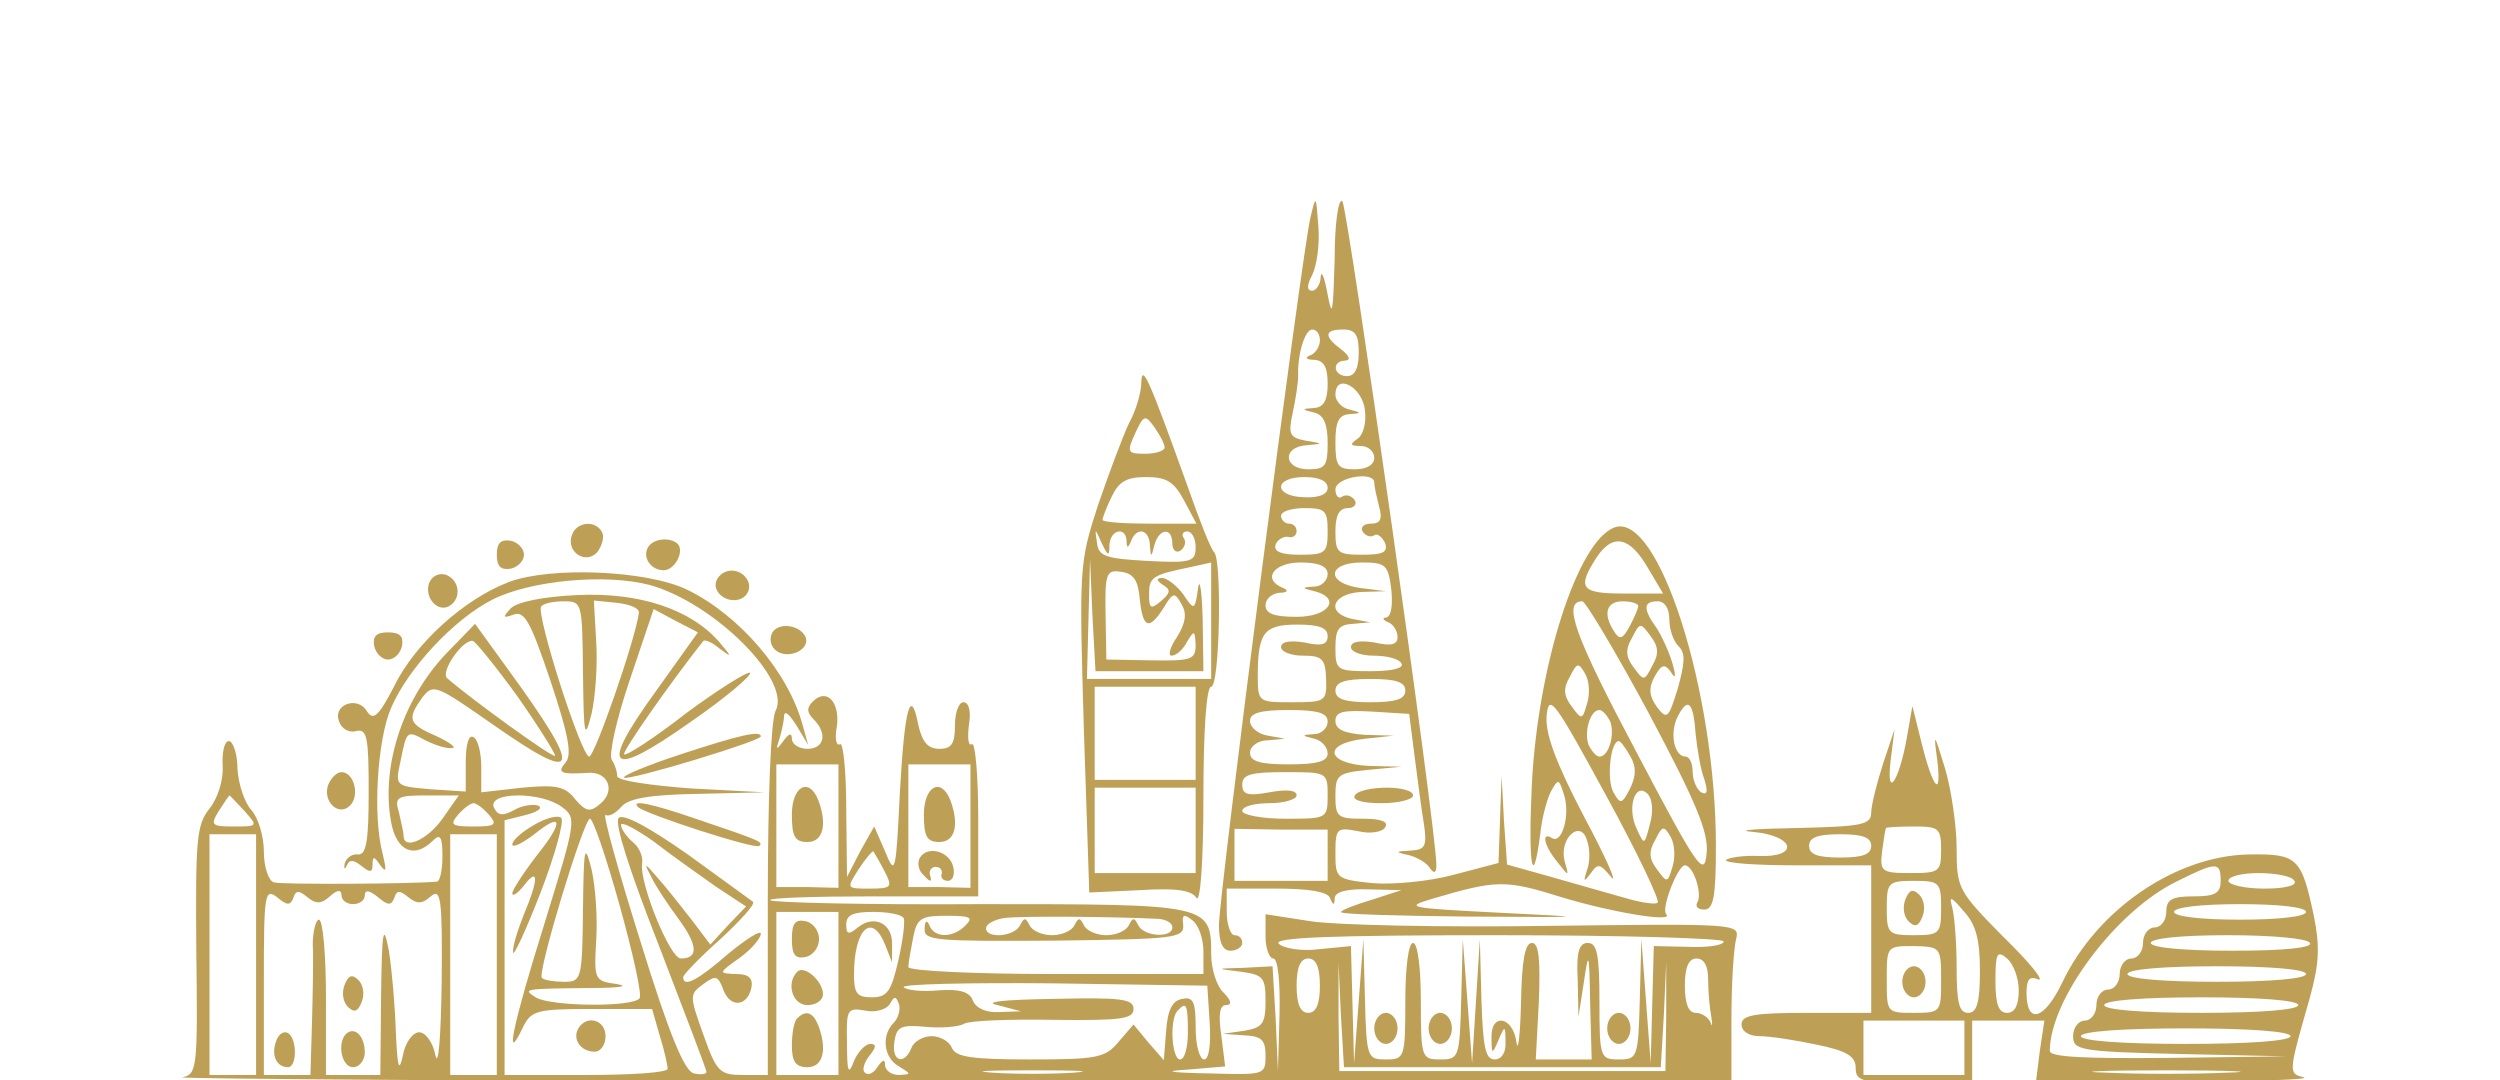 <svg width="398" height="172" viewBox="0 0 398 172" fill="none" xmlns="http://www.w3.org/2000/svg">
<g clip-path="url(#clip0_177_195)">
<path d="M208.644 34.536C207.284 39.975 194.057 142.456 194.057 147.277C194.057 150.12 194.675 151.356 195.911 151.356C196.9 151.356 197.765 150.738 197.765 150.12C197.765 149.379 197.271 148.884 196.529 148.884C195.911 148.884 195.293 147.153 195.293 145.175V141.467H203.205C208.397 141.467 211.363 141.961 211.734 142.95C212.229 144.186 212.476 144.186 212.476 142.95C212.6 141.961 214.454 141.467 217.915 141.59L223.107 141.714L218.533 143.198C216.061 143.939 213.712 144.805 213.465 145.175C213.094 145.546 222.118 145.794 233.368 145.917C253.518 146.041 253.641 146.041 238.56 145.299C224.096 144.557 223.478 144.434 228.052 143.074C238.189 140.107 239.549 139.983 248.573 142.827C256.732 145.299 266.621 146.906 265.262 145.546C264.396 144.681 267.116 137.758 268.228 137.758C269.588 137.758 271.072 142.332 270.206 143.692C269.836 144.31 270.33 144.805 271.319 144.805C272.802 144.805 273.173 142.703 273.173 134.668C273.173 110.067 264.025 81.264 256.979 83.984C251.169 86.209 244.864 105.741 243.875 124.778C243.257 137.635 243.999 142.209 245.235 132.566C245.482 130.094 246.348 127.003 246.966 125.891C248.078 123.913 248.202 124.036 248.944 126.385C250.056 129.599 248.697 134.421 247.09 133.432C245.359 132.319 245.73 134.544 247.955 137.264C249.809 139.613 249.809 139.613 249.067 137.017C248.202 133.432 251.663 130.341 252.652 133.802C253.147 135.162 253.147 137.264 252.652 138.5C252.034 140.478 252.158 140.478 253.271 138.994C254.383 137.387 254.754 137.511 256.485 139.613C257.597 140.972 255.743 136.646 252.158 129.97C247.584 121.193 245.977 116.743 246.224 113.9C246.595 110.315 247.46 111.551 255.619 126.509C260.564 135.533 264.273 143.321 263.902 143.692C263.655 144.063 261.182 143.692 258.71 142.95C256.114 142.209 250.798 140.725 246.966 139.613L239.92 137.635L239.425 130.588L239.054 123.542L238.807 130.465L238.56 137.387L231.513 139.242C227.434 140.354 221.747 140.849 218.533 140.602C212.723 139.983 212.6 139.86 212.6 135.78C212.6 131.825 212.847 131.701 216.185 132.319C218.162 132.813 220.14 132.443 220.511 131.701C221.129 130.836 219.893 130.341 217.05 130.341C212.97 130.341 212.6 130.094 212.6 126.756C212.6 123.295 212.97 123.048 217.915 122.553L223.107 122.059L217.915 121.935C210.993 121.564 210.498 118.35 217.297 117.608L221.871 117.114L217.297 116.99C213.959 116.743 212.6 116.125 212.6 114.765C212.6 113.282 213.836 113.034 218.41 113.282L224.343 113.652L225.209 120.452C225.703 124.16 226.321 129.105 226.692 131.206C227.187 134.668 226.939 135.286 224.591 135.409C222.118 135.533 221.995 135.657 224.343 136.151C225.703 136.522 227.187 137.387 227.681 138.253C228.299 139.118 228.67 138.994 228.67 137.758C228.794 132.937 214.578 33.176 213.712 32.063C213.094 31.445 212.476 35.401 212.476 41.335C212.229 49.741 212.105 50.854 211.363 46.898C210.869 44.178 210.374 42.942 210.251 44.054C210.251 45.291 209.509 46.28 208.891 46.28C208.026 46.28 208.026 45.414 208.891 43.807C209.633 42.324 210.127 38.862 209.88 36.019C209.509 31.074 209.509 30.951 208.644 34.536ZM210.127 54.191C210.127 55.18 209.385 56.293 208.644 56.54C207.655 56.911 207.902 57.282 209.262 57.282C210.745 57.405 211.363 58.394 211.363 61.114C211.363 63.71 210.745 64.823 209.262 64.946C207.16 65.07 207.16 65.194 209.262 65.688C210.745 66.059 211.363 67.542 211.363 70.509C211.363 74.218 210.993 74.712 208.273 74.712C204.317 74.712 204.07 71.127 208.026 70.88C210.745 70.633 210.745 70.633 207.778 70.138C205.306 69.644 205.059 69.149 205.801 65.688C206.295 63.463 206.666 60.867 206.666 59.878C206.542 56.293 207.778 52.461 208.891 52.461C209.633 52.461 210.127 53.202 210.127 54.191ZM216.308 56.169C216.308 58.642 215.69 59.878 214.454 59.878C212.229 59.878 211.982 57.405 214.207 57.405C215.072 57.282 214.825 56.664 213.589 55.675C210.745 53.573 210.745 52.461 213.836 52.461C215.814 52.461 216.308 53.326 216.308 56.169ZM217.297 65.317C217.544 67.295 217.05 69.273 216.061 69.891C214.825 70.756 214.948 71.004 216.679 71.004C217.792 71.004 218.781 71.869 218.781 72.858C218.781 73.971 217.668 74.712 215.69 74.712C212.97 74.712 212.6 74.218 212.6 70.385C212.6 67.171 213.094 66.059 214.825 65.935C216.803 65.812 216.803 65.688 214.825 65.194C213.589 64.946 212.6 63.834 212.6 62.845C212.6 59.26 216.926 61.608 217.297 65.317ZM211.363 77.679C211.363 78.668 210.004 79.286 207.655 79.162C202.71 79.039 202.71 75.948 207.655 75.948C210.004 75.948 211.363 76.567 211.363 77.679ZM218.781 76.814C218.781 77.432 219.151 79.039 219.522 80.522C220.14 82.624 219.77 83.366 218.286 83.366C217.05 83.366 216.555 83.984 216.926 84.602C217.421 85.344 218.162 85.591 218.781 85.22C219.275 84.849 220.017 85.467 220.511 86.456C221.006 87.939 220.14 88.31 216.926 88.31C212.97 88.31 212.6 88.063 212.6 84.602C212.6 82.006 213.218 80.893 214.578 80.893C215.566 80.893 216.061 80.275 215.69 79.657C215.196 78.915 214.33 78.668 213.712 79.039C213.094 79.533 212.6 78.915 212.6 77.926C212.6 75.948 218.781 74.959 218.781 76.814ZM211.363 84.602C211.363 88.063 210.993 88.31 206.913 88.31C203.946 88.31 202.71 87.816 203.081 86.703C203.328 85.962 204.317 85.344 205.059 85.467C205.801 85.714 206.419 85.22 206.419 84.602C206.419 83.86 205.924 83.366 205.182 83.366C204.564 83.366 203.946 82.748 203.946 82.129C203.946 81.388 205.677 80.893 207.655 80.893C210.993 80.893 211.363 81.264 211.363 84.602ZM262.418 90.535L264.767 94.491H258.463C251.663 94.491 251.045 93.626 254.136 88.805C256.732 84.849 259.451 85.344 262.418 90.535ZM211.363 91.401C211.363 92.39 210.374 93.379 209.262 93.379C207.16 93.502 207.16 93.626 209.262 94.121C213.589 95.233 211.611 98.2 206.419 98.2C202.834 98.2 201.474 97.706 201.474 96.346C201.474 95.357 202.463 94.491 203.699 94.368C204.935 94.368 205.182 93.997 204.317 93.626C200.856 92.266 202.71 89.547 207.037 89.547C210.004 89.547 211.363 90.165 211.363 91.401ZM221.5 93.873C221.747 96.346 221.5 98.2 220.635 98.324C220.017 98.324 220.14 98.694 221.006 99.065C221.747 99.312 222.489 100.425 222.489 101.414C222.489 102.65 221.5 102.898 218.781 102.279C216.432 101.909 215.072 102.156 215.072 103.021C215.072 103.763 216.679 104.381 218.657 104.381C220.759 104.381 222.736 104.875 223.107 105.617C223.602 106.359 221.624 106.853 218.286 106.853C212.847 106.853 212.6 106.73 212.6 103.145C212.6 100.178 213.094 99.436 215.443 99.312L218.162 99.065L215.443 98.571C210.993 97.706 211.982 94.491 216.679 94.244L220.635 94.121L216.679 93.626C210.993 92.884 211.24 89.547 216.803 89.547C220.635 89.547 221.006 89.917 221.5 93.873ZM262.542 113.652C270.083 127.869 272.061 132.566 271.69 135.904C271.319 139.736 270.33 138.376 260.44 119.586C250.674 101.167 248.697 95.728 251.911 95.728C252.405 95.728 257.226 103.763 262.542 113.652ZM260.811 96.469C260.811 96.84 260.193 98.324 259.451 99.683C258.339 101.785 257.844 101.909 256.979 100.549C255.125 97.706 255.743 95.728 258.339 95.728C259.699 95.728 260.811 96.098 260.811 96.469ZM265.756 98.571C265.756 100.178 266.374 102.032 267.24 102.898C268.352 104.01 268.228 105.494 267.116 109.573C265.632 114.394 265.385 114.641 263.778 112.54C262.542 110.809 262.418 109.573 263.407 107.719C264.52 105.741 265.014 105.617 266.003 106.977C266.745 108.213 266.869 107.719 266.251 105.617C265.756 103.886 264.644 101.414 263.778 100.054C261.553 96.964 261.553 95.728 263.902 95.728C265.014 95.728 265.756 96.84 265.756 98.571ZM211.363 101.29C211.363 102.65 210.374 102.898 207.655 102.279C205.306 101.909 203.946 102.156 203.946 103.021C203.946 103.763 205.553 104.381 207.408 104.381C210.498 104.381 210.993 104.875 211.116 108.09C211.24 111.675 210.993 111.798 205.677 111.798C200.361 111.798 200.238 111.798 200.238 107.595C200.238 100.672 201.227 99.436 206.542 99.436C210.004 99.436 211.363 99.931 211.363 101.29ZM263.036 105.988C261.8 108.46 261.677 108.46 260.07 106.235C258.833 104.628 258.71 103.392 259.822 101.538C261.059 99.065 261.182 99.065 262.789 101.29C264.025 102.898 264.149 104.134 263.036 105.988ZM252.652 112.045C251.911 114.641 251.787 114.641 250.18 112.416C248.944 110.809 248.82 109.573 249.933 107.719C251.045 105.494 251.293 105.37 252.405 107.348C253.023 108.46 253.147 110.562 252.652 112.045ZM223.725 109.944C223.725 111.304 222.242 111.798 218.162 111.798C214.083 111.798 212.6 111.304 212.6 109.944C212.6 108.584 214.083 108.09 218.162 108.09C222.242 108.09 223.725 108.584 223.725 109.944ZM269.959 116.99C270.206 119.215 270.701 122.429 271.319 124.036C271.937 126.014 271.813 126.632 270.825 126.138C270.083 125.644 269.465 124.16 269.465 122.8C269.465 121.564 268.97 120.452 268.352 120.452C266.498 120.452 265.756 116.619 267.116 114.023C268.723 110.933 269.588 111.675 269.959 116.99ZM211.363 114.889C211.363 115.878 210.374 116.867 209.262 116.867C207.16 116.99 207.16 117.114 209.262 117.608C210.374 117.855 211.363 118.968 211.363 119.957C211.363 121.193 209.756 121.688 205.182 121.688C200.485 121.688 199.001 121.193 199.001 119.833C199.001 118.844 200.238 117.855 201.845 117.855L204.564 117.608L201.845 117.114C200.238 116.867 199.001 115.754 199.001 114.765C199.001 113.529 200.608 113.034 205.182 113.034C209.88 113.034 211.363 113.529 211.363 114.889ZM256.361 114.889C257.103 116.99 256.114 120.452 254.63 120.452C254.136 120.452 253.394 119.586 252.9 118.597C252.158 116.496 253.147 113.034 254.63 113.034C255.125 113.034 255.867 113.9 256.361 114.889ZM259.575 120.452C260.564 122.182 260.44 123.666 259.451 125.644C258.215 127.992 257.968 128.116 256.855 126.138C255.743 124.16 256.361 117.979 257.721 117.979C257.968 117.979 258.833 119.092 259.575 120.452ZM211.363 126.632C211.363 130.341 211.24 130.341 204.564 130.341C200.856 130.341 197.765 129.723 197.765 129.105C197.765 128.363 199.743 127.869 202.092 127.869C204.441 127.869 206.419 127.251 206.419 126.632C206.419 125.767 204.812 125.644 202.092 126.138C198.631 126.756 197.765 126.509 197.765 124.902C197.765 123.295 199.125 122.924 204.564 122.924C211.24 122.924 211.363 122.924 211.363 126.632ZM262.666 131.206C261.8 134.544 261.8 134.668 260.564 131.948C258.957 128.61 260.317 124.407 262.295 126.385C263.036 127.127 263.284 129.105 262.666 131.206ZM211.363 136.151V140.231H203.946H196.529V136.151V131.948L203.946 132.072H211.363V136.151ZM266.251 138.006C265.509 140.602 265.385 140.602 263.778 138.376C262.542 136.769 262.418 135.533 263.531 133.679C264.644 131.454 264.891 131.33 266.003 133.308C266.621 134.421 266.745 136.522 266.251 138.006Z" fill="#BE9F56"/>
<path d="M181.695 60.867C181.695 62.474 180.829 65.441 179.717 67.419C178.728 69.52 176.503 75.454 174.772 80.522C171.805 89.67 171.805 90.412 172.547 116.001L173.412 142.085L181.447 141.714C187.134 141.343 189.73 141.714 190.472 142.95C191.09 143.816 191.584 137.14 191.584 126.88C191.584 116.001 192.079 109.326 192.82 109.326C194.18 109.326 194.551 89.299 193.315 87.94C192.82 87.569 190.966 82.871 189.112 77.556C182.931 60.372 181.818 57.776 181.695 60.867ZM185.403 71.251C185.403 71.745 184.043 72.24 182.313 72.24C179.47 72.24 179.346 71.993 180.706 69.026C182.066 66.059 182.313 65.935 183.796 68.037C184.662 69.273 185.403 70.633 185.403 71.251ZM188.494 79.657L190.472 83.366H182.931C178.851 83.366 175.514 83.118 175.514 82.748C175.514 82.5 176.132 80.77 176.997 79.039C178.11 76.69 179.346 75.948 182.436 75.948C185.774 75.948 186.887 76.69 188.494 79.657ZM176.626 86.703C176.75 84.355 179.222 83.737 179.346 86.085C179.346 87.322 179.593 87.322 180.088 86.085C180.953 83.86 182.931 84.231 183.055 86.703C183.178 88.805 183.302 88.805 183.796 86.703C184.538 84.107 186.639 83.86 186.639 86.58C186.639 87.569 187.258 88.063 187.876 87.692C188.617 87.198 188.865 86.333 188.494 85.715C187.999 85.096 188.37 84.602 188.988 84.602C189.73 84.602 190.348 85.715 190.348 87.074C190.348 89.423 189.73 89.67 182.684 89.299C176.008 88.929 174.896 88.558 174.648 86.456C174.278 83.984 174.278 83.984 175.39 86.456C176.379 88.558 176.626 88.681 176.626 86.703ZM182.931 106.853H191.584L191.461 98.447C191.337 93.873 190.966 91.772 190.719 93.75C190.224 97.211 190.101 97.211 188.37 94.615C187.381 93.255 185.774 92.019 185.032 92.019C184.043 92.019 184.043 92.39 185.156 93.132C186.392 93.873 186.392 94.368 184.785 95.728C183.178 97.088 182.931 96.84 182.931 94.615C182.931 91.895 183.425 91.525 189.483 90.288L192.82 89.547V98.818V108.09H182.931H173.041L173.289 98.447L173.536 88.929L173.907 97.829L174.401 106.853H182.931ZM181.447 95.357C181.942 100.054 182.931 100.425 185.28 96.717C186.763 94.244 187.01 94.244 188.123 96.222C188.988 97.706 188.741 99.189 187.381 101.414C186.269 103.021 185.898 104.381 186.516 104.381C187.258 104.381 188.37 103.392 188.988 102.156C190.101 100.302 190.224 100.302 190.348 102.65C190.348 104.999 189.73 105.246 183.178 105.123L176.132 104.999L176.008 97.829C175.885 91.277 176.132 90.659 178.481 91.03C180.458 91.277 181.2 92.39 181.447 95.357ZM190.348 116.743V124.16H182.313H174.278V116.743V109.326H182.313H190.348V116.743ZM190.348 132.195V138.995H182.313H174.278V132.195V125.396H182.313H190.348V132.195Z" fill="#BE9F56"/>
<path d="M91.082 85.096C89.97 87.816 93.308 90.041 95.162 87.816C95.903 86.703 96.274 85.344 95.78 84.602C94.667 82.748 91.824 83.118 91.082 85.096Z" fill="#BE9F56"/>
<path d="M79.091 88.31C79.091 90.165 79.709 90.783 81.317 90.535C82.429 90.288 83.418 89.299 83.418 88.31C83.418 87.321 82.429 86.332 81.317 86.084C79.709 85.837 79.091 86.455 79.091 88.31Z" fill="#BE9F56"/>
<path d="M103.196 87.074C102.207 88.681 103.567 90.783 105.669 90.783C107.399 90.783 109.007 87.816 107.894 86.58C106.658 85.467 104.062 85.714 103.196 87.074Z" fill="#BE9F56"/>
<path d="M68.335 92.761C67.47 95.109 69.695 97.582 71.549 96.469C73.527 95.233 73.156 92.39 71.055 91.525C69.942 91.154 68.83 91.648 68.335 92.761Z" fill="#BE9F56"/>
<path d="M81.069 92.637C73.899 95.357 66.111 102.403 62.773 109.202C60.3 114.023 59.435 114.765 58.446 113.282C56.963 110.686 52.883 112.169 53.996 114.889C54.367 116.001 55.603 116.743 56.716 116.372C58.446 116.001 58.694 117.361 58.694 126.014C58.694 133.926 58.323 136.151 56.963 136.028C55.974 135.904 55.108 136.646 54.861 137.511C54.738 138.376 54.861 138.5 55.232 137.758C55.603 136.769 56.345 136.893 57.581 137.882C58.941 138.994 59.312 138.871 59.312 137.635C59.312 136.275 59.559 136.275 60.548 137.758C61.537 139.118 61.537 138.5 60.919 135.904C59.312 129.97 60.053 117.732 62.278 112.663C64.998 106.359 72.292 98.571 78.349 95.48C84.406 92.39 96.397 91.277 103.444 93.132C113.704 95.975 126.066 108.337 123.47 113.158C122.729 114.641 122.234 126.88 122.234 143.321V171.136H118.278C114.57 171.136 114.075 170.641 111.974 164.707C109.748 158.526 109.748 158.279 111.974 156.672C113.952 155.189 114.322 155.312 115.188 157.661C116.3 160.504 119.02 160.257 119.638 157.167C119.885 155.683 119.144 155.065 117.166 155.065C114.322 154.941 114.322 154.941 117.784 152.469C119.638 151.109 121.121 149.379 121.121 148.637C121.121 148.019 118.773 149.502 115.929 151.851C111.108 156.054 108.759 157.29 108.759 155.56C108.759 155.189 111.355 152.469 114.693 149.502C117.907 146.535 120.256 143.939 119.885 143.568C119.514 143.321 114.817 139.86 109.501 136.028C103.32 131.701 99.241 129.476 98.499 130.217C97.757 130.959 100.23 138.624 104.927 150.615C109.007 161.246 112.468 170.27 112.468 170.641C112.468 171.012 111.603 171.136 110.49 170.888C109.007 170.641 106.534 164.707 101.96 149.873C98.375 138.5 95.903 129.476 96.397 129.723C96.892 130.094 98.005 129.476 98.87 128.487C99.983 127.127 103.32 126.509 111.108 126.385L121.74 126.138L109.996 125.52C103.444 125.025 98.252 124.284 98.252 123.542C98.252 122.8 97.881 121.688 97.386 120.946C96.892 120.204 98.128 114.518 100.23 108.337L104.062 96.964L107.523 98.818L111.108 100.672L104.309 110.191C95.285 122.677 96.892 124.16 109.996 114.889C115.559 111.056 119.762 107.471 119.391 107.101C119.02 106.853 114.446 109.697 109.254 113.529C104.186 117.485 99.612 120.452 99.364 120.081C98.993 119.71 106.782 108.584 111.974 102.032C112.221 101.785 113.457 102.279 114.57 103.268C116.548 104.752 116.548 104.628 114.57 102.279C109.996 96.964 101.713 94.244 91.824 94.739C86.384 94.986 82.305 95.851 81.316 96.84C79.956 98.324 80.08 98.447 81.81 97.829C83.541 97.211 84.53 99.189 87.621 108.337C90.464 116.867 91.082 120.081 90.093 121.317C88.609 123.048 89.228 123.295 93.431 123.048C96.768 122.677 98.128 125.891 95.532 127.992C93.925 129.352 93.307 129.229 91.576 127.251C89.969 125.149 88.486 124.902 83.17 125.396L76.618 126.138V122.059C76.618 119.957 76.124 117.732 75.382 117.361C74.64 116.867 74.146 118.474 74.146 121.317V126.014L68.459 125.644C62.897 125.149 62.897 125.149 63.762 121.193C64.751 116.248 64.751 116.248 67.718 117.856C69.201 118.597 71.055 119.215 71.921 119.092C72.786 119.092 71.674 118.226 69.572 117.237C64.998 115.26 64.751 114.518 67.223 111.056C68.954 108.831 69.325 108.955 78.349 115.26C92.442 125.149 93.06 123.295 80.821 106.483L75.629 99.313L71.797 103.268C64.38 110.562 60.548 121.688 62.278 130.959C63.144 135.533 65.987 136.769 68.954 133.802C70.067 132.69 70.437 133.184 70.437 136.275C70.437 138.5 70.067 140.231 69.572 140.354C65.863 140.725 44.848 140.849 43.612 140.478C42.746 140.231 42.005 138.006 42.005 135.533C42.005 133.184 41.139 130.217 40.027 128.981C38.914 127.745 37.925 124.778 37.802 122.306C37.802 119.957 37.06 117.979 36.442 117.979C35.7 117.979 35.329 119.833 35.453 121.935C35.577 124.16 34.711 127.003 33.351 128.734C31.25 131.33 31.126 133.802 31.25 151.356C31.497 170.147 31.373 171.012 29.025 171.506C27.665 171.754 82.552 172.125 151.161 172.248L275.646 172.372V162.111C275.646 156.549 276.017 150.862 276.388 149.502C277.006 147.03 276.511 147.03 246.348 147.401C229.536 147.648 212.476 147.277 208.644 146.659L201.474 145.546V149.131C201.474 150.986 202.092 152.593 202.71 152.593C203.452 152.593 203.823 156.301 203.699 161.493L203.452 170.518L203.081 162.111L202.587 153.829L198.013 154.076C193.439 154.2 193.439 154.2 197.518 154.694C201.103 155.189 201.474 155.56 201.474 159.392C201.474 162.977 200.98 163.595 198.137 164.089L194.675 164.584L198.137 164.831C200.856 164.955 201.474 165.573 201.474 168.045C201.474 171.136 201.351 171.136 192.574 170.888C185.898 170.765 185.033 170.518 189.236 170.27L195.046 169.776L194.428 164.831C193.933 161.493 194.181 160.01 195.17 160.01C196.159 160.01 196.035 159.268 194.799 158.032C193.686 157.043 192.821 154.2 192.821 151.975C192.821 143.939 192.574 143.939 156.106 143.939C138.057 144.063 122.976 143.692 122.605 143.321C122.234 142.95 129.528 142.703 138.799 142.703H155.735V130.217C155.735 123.418 155.24 118.103 154.746 118.474C154.128 118.844 154.004 117.485 154.252 115.383C154.622 113.282 154.252 111.798 153.386 111.798C152.644 111.798 152.026 113.405 152.026 115.507C152.026 118.35 151.532 119.215 149.554 119.215C147.7 119.215 146.834 118.103 146.216 115.507C144.98 109.079 143.991 112.663 143.249 126.385C142.631 139.118 142.508 139.489 140.901 135.533L139.17 131.577L136.945 135.533L134.843 139.613L134.72 128.734C134.72 122.677 134.225 118.103 133.731 118.474C133.113 118.844 132.865 117.485 133.236 115.63C133.731 111.798 131.629 109.449 129.404 111.675C128.415 112.663 128.415 113.405 129.528 114.518C131.753 116.743 131.258 119.215 128.539 119.215C127.179 119.215 126.066 118.474 126.066 117.608C126.066 116.619 125.572 116.743 124.706 117.979C123.594 119.463 123.47 119.463 124.088 117.608C124.459 116.372 124.83 114.641 124.83 113.9C124.954 113.034 125.695 113.776 126.808 115.507L128.662 118.597L127.797 115.507C125.572 107.101 117.784 97.953 109.378 93.873C102.949 90.783 87.744 90.165 81.069 92.637ZM92.812 107.101C92.936 117.237 93.06 117.979 94.172 113.652C94.79 110.933 95.161 105.741 94.914 102.156L94.543 95.604L98.252 95.975C100.353 96.222 101.837 96.84 101.713 97.582C101.095 102.032 94.667 120.452 93.802 120.452C92.565 120.452 85.395 98.076 86.137 96.593C86.384 96.098 87.991 95.728 89.722 95.728C92.689 95.728 92.689 95.851 92.812 107.101ZM82.428 110.933C85.89 115.878 88.486 120.081 88.362 120.328C87.991 120.699 75.011 111.304 71.179 107.966C70.067 106.977 73.651 101.785 75.258 102.032C75.629 102.032 78.844 105.988 82.428 110.933ZM133.483 131.454V141.343L128.539 141.22H123.594V131.454V121.688H128.539H133.483V131.454ZM154.499 131.454V141.343L149.554 141.22H144.609V131.454V121.688H149.554H154.499V131.454ZM38.914 129.105C41.139 131.577 41.016 131.577 37.184 131.577C33.599 131.577 33.475 131.33 34.835 129.105C35.7 127.745 36.442 126.633 36.566 126.633C36.566 126.633 37.678 127.745 38.914 129.105ZM70.437 130.341C68.089 133.679 64.256 135.41 64.256 133.061C64.256 132.566 63.886 130.959 63.515 129.352C62.773 126.88 63.144 126.633 67.965 126.633H73.033L70.437 130.341ZM89.475 128.487C91.824 130.217 91.7 130.712 86.755 146.783C81.687 162.977 80.203 169.899 83.17 163.718C84.53 160.875 85.272 160.628 94.296 160.628H103.815L105.051 164.955C105.793 167.303 106.287 169.652 106.287 170.147C106.287 170.765 100.477 171.136 93.307 171.136H80.327V150.862V130.588L83.788 129.723C85.643 129.229 86.508 128.61 85.643 128.24C84.777 127.992 83.047 128.24 81.81 128.981C79.956 129.97 79.214 129.847 78.596 128.487C77.731 126.014 86.261 126.014 89.475 128.487ZM77.855 129.723C79.214 131.33 78.844 131.577 75.382 131.577C71.921 131.577 71.55 131.33 72.91 129.723C73.775 128.734 74.888 127.869 75.382 127.869C75.877 127.869 76.989 128.734 77.855 129.723ZM98.623 144.063C100.724 151.604 102.208 158.279 101.837 158.897C100.971 160.381 87.621 160.257 85.272 158.774C83.17 157.414 83.294 157.414 93.925 157.29C98.375 157.29 100.353 157.043 98.252 156.672C94.667 156.178 94.543 156.054 94.914 149.749C95.161 146.164 94.79 141.096 94.172 138.376C93.06 134.05 92.936 134.791 92.812 144.805C92.689 155.93 92.565 156.301 89.846 156.301C88.239 156.301 86.632 156.054 86.261 155.683C85.519 154.818 92.936 130.341 93.925 130.341C94.42 130.341 96.521 136.522 98.623 144.063ZM114.075 141.22L118.773 144.31L115.929 147.277L113.086 150.368L109.996 146.288C108.265 144.063 105.916 141.096 104.68 139.736C102.578 137.264 102.455 137.264 103.691 139.613C104.309 140.972 106.287 143.939 108.018 146.288C111.108 150.491 111.232 152.593 108.389 152.593C106.658 152.593 101.837 140.725 102.208 137.511C102.455 136.398 101.713 134.791 100.724 134.05C99.735 133.184 98.87 131.948 98.87 131.33C98.87 130.712 101.219 131.948 104.186 134.05C107.029 136.275 111.479 139.365 114.075 141.22ZM40.769 151.975V171.136H37.06H33.351V151.975V132.814H37.06H40.769V151.975ZM79.091 151.975V171.136H75.382H71.674V151.975V132.814H75.382H79.091V151.975ZM140.777 138.624C142.137 141.22 142.013 141.467 138.428 141.467C134.72 141.467 134.72 141.467 136.698 138.376C137.81 136.646 138.923 135.41 139.046 135.533C139.17 135.78 140.035 137.14 140.777 138.624ZM46.702 142.95C47.073 141.714 47.568 141.714 48.928 142.827C50.287 143.939 51.153 143.939 52.513 142.703C53.749 141.591 54.367 141.591 54.367 142.579C54.367 143.321 55.232 143.939 56.221 143.939C57.21 143.939 58.075 143.321 58.075 142.579C58.075 141.591 58.817 141.714 60.177 142.827C61.784 144.187 62.278 144.187 62.773 142.95C63.144 141.714 63.638 141.714 64.998 142.827C66.358 143.939 67.223 143.939 68.583 142.703C70.19 141.343 70.437 142.95 70.314 156.425C70.19 164.831 69.819 170.023 69.325 168.045C68.954 165.944 67.718 164.337 66.729 164.337C65.74 164.337 64.504 165.944 64.133 168.045C63.515 170.888 63.267 169.899 63.02 164.337C62.897 160.257 62.402 154.447 61.908 151.356C61.042 146.783 60.795 148.019 60.671 158.403L60.548 171.136H56.221H51.894V158.774C51.894 151.975 51.4 146.412 50.782 146.412C50.287 146.412 49.793 148.266 49.793 150.368C49.916 152.593 49.793 158.156 49.669 162.729L49.422 171.136H45.713H42.005V156.178C42.005 142.332 42.128 141.343 44.106 142.827C45.713 144.187 46.208 144.187 46.702 142.95ZM133.483 158.156V171.136H128.539H123.594V158.156V145.175H128.539H133.483V158.156ZM143.867 146.164C144.115 146.659 143.744 149.749 143.002 152.964C141.89 157.785 141.271 158.774 138.799 158.774C136.45 158.774 135.956 158.156 135.956 155.189C135.956 147.895 138.799 145.175 140.901 150.368L142.013 153.211V150.368C142.137 147.03 139.17 145.546 136.574 147.648C135.09 148.884 134.72 148.76 134.72 147.153C134.72 145.67 135.832 145.175 138.923 145.175C141.271 145.175 143.497 145.546 143.867 146.164ZM153.757 147.277C151.779 149.379 148.689 149.379 147.947 147.277C147.576 146.412 147.205 146.535 147.205 147.895C147.082 149.749 149.06 149.873 167.85 149.749C186.887 149.502 188.494 149.379 188.371 147.277C188.123 145.546 188.494 145.423 189.854 146.535C190.843 147.277 191.585 149.502 191.585 151.48V155.065H168.097C155.24 155.065 144.609 154.571 144.609 153.952C144.609 153.334 144.98 151.233 145.351 149.379C145.969 146.164 146.587 145.794 150.667 145.794C154.499 145.794 154.993 146.041 153.757 147.277ZM184.538 146.288C185.651 146.412 186.64 146.906 186.64 147.648C186.64 149.379 182.066 149.131 181.201 147.277C180.583 146.041 180.335 146.041 179.717 147.277C179.346 148.142 177.739 148.884 176.132 148.884C174.525 148.884 172.918 148.142 172.547 147.277C171.929 146.041 171.682 146.041 171.064 147.277C170.693 148.142 169.086 148.884 167.479 148.884C165.872 148.884 164.265 148.142 163.894 147.277C163.276 146.041 163.029 146.041 162.41 147.277C161.545 149.131 156.971 149.502 156.971 147.771C156.971 147.153 158.207 146.412 159.814 146.164C162.04 145.794 177.121 145.917 184.538 146.288ZM274.41 149.873C274.41 150.491 271.938 150.862 268.847 150.738L263.284 150.615L263.037 159.886L262.79 169.281L262.048 159.392L261.306 149.502L261.059 159.021C260.812 168.416 260.688 168.663 257.721 168.663C254.754 168.663 254.631 168.416 254.631 159.392C254.631 151.975 254.26 150.12 252.776 150.12C251.417 150.12 250.922 151.48 251.169 155.93L251.293 161.864L252.158 156.301C252.9 151.233 253.024 151.48 253.147 159.639L253.395 168.663H248.944H244.494L244.988 159.392C245.236 152.593 244.988 150.12 243.876 150.12C242.763 150.12 242.269 152.964 242.145 159.639C242.022 164.955 241.651 167.798 241.403 165.82C240.785 161.741 237.324 161.246 237.448 165.202C237.448 167.922 237.571 167.922 238.56 165.573C239.549 163.224 239.673 163.224 239.673 165.82C239.796 167.551 239.055 168.663 237.942 168.663C236.459 168.663 236.088 166.685 235.841 159.021L235.593 149.502L234.975 159.392L234.357 169.281L233.615 159.392L232.874 149.502L232.626 159.021C232.379 168.416 232.256 168.663 229.289 168.663C226.322 168.663 226.198 168.416 226.198 159.392C226.198 154.076 225.704 150.12 224.962 150.12C224.22 150.12 223.726 154.076 223.726 159.392C223.726 168.416 223.602 168.663 220.635 168.663C217.668 168.663 217.545 168.416 217.298 159.021L217.05 149.502L216.309 159.392L215.567 169.281L215.32 160.01L215.072 150.615L210.004 151.109C207.284 151.48 204.318 150.986 203.576 150.244C202.587 149.255 211.858 148.884 238.313 148.884C258.216 148.884 274.41 149.379 274.41 149.873ZM210.128 156.919C210.128 159.886 209.51 161.246 208.273 161.246C207.037 161.246 206.419 159.886 206.419 156.919C206.419 153.952 207.037 152.593 208.273 152.593C209.51 152.593 210.128 153.952 210.128 156.919ZM239.178 169.899H264.397L264.891 161.493L265.262 153.211V161.864L265.138 170.518H239.178H213.218L213.095 161.864V153.211L213.465 161.493L213.96 169.899H239.178ZM271.938 155.93C271.938 157.908 272.185 160.504 272.432 161.864C272.679 163.224 272.556 163.595 272.308 162.729C271.938 161.988 270.949 161.246 269.96 161.246C268.847 161.246 268.229 159.886 268.229 156.919C268.229 153.952 268.847 152.593 270.083 152.593C271.319 152.593 271.938 153.829 271.938 155.93ZM192.574 162.729C192.821 166.314 192.45 168.663 191.708 168.663C190.967 168.663 190.349 166.438 190.349 163.595C190.349 159.515 189.978 158.65 188.247 159.021C186.64 159.268 185.898 160.752 185.651 164.089L185.28 168.787L182.808 165.944L180.459 163.1L178.11 165.82C176.009 168.416 174.649 168.663 164.018 168.663C154.746 168.663 152.15 168.292 151.532 166.809C151.161 165.82 149.678 164.955 148.318 164.955C146.958 164.955 145.475 165.82 145.104 166.809C143.991 169.652 141.89 169.034 142.384 165.82C142.755 163.471 143.373 163.1 147.329 163.471C149.925 163.718 152.644 163.471 153.51 162.977C154.252 162.482 160.68 162.235 167.726 162.359C178.481 162.482 180.459 162.235 180.459 160.628C180.459 159.021 178.481 158.774 167.85 159.021C159.567 159.145 156.477 159.515 158.825 160.01L162.534 160.999L159.073 161.122C156.971 161.246 155.364 160.504 154.87 159.268C154.375 157.908 152.768 157.414 149.43 157.661C146.834 157.908 144.362 157.661 143.867 157.167C143.373 156.672 154.004 156.425 167.602 156.549L192.203 156.919L192.574 162.729ZM142.26 162.853C140.283 164.831 140.653 168.416 143.126 169.776C145.104 171.012 145.104 171.012 143.126 171.136C141.89 171.136 140.901 170.394 140.901 169.529C140.901 168.54 140.53 168.663 139.664 169.899C139.046 170.888 138.181 171.259 137.686 170.765C137.192 170.394 137.563 169.158 138.428 168.045C139.541 166.685 139.541 166.191 138.552 166.191C137.81 166.191 136.574 167.427 135.956 168.91C135.09 171.259 134.843 170.765 134.843 166.067C134.72 160.752 134.843 160.381 137.686 160.875C139.294 161.246 141.024 160.752 141.642 159.886C142.384 158.526 142.631 158.526 143.126 159.886C143.373 160.752 143.002 162.111 142.26 162.853ZM189.112 164.337C189.112 166.685 188.618 168.663 187.876 168.663C186.516 168.663 186.145 162.111 187.505 160.875C188.865 159.392 189.112 159.886 189.112 164.337ZM170.94 170.765C167.355 171.012 161.421 171.012 157.96 170.765C154.375 170.518 157.218 170.394 164.388 170.394C171.558 170.394 174.402 170.518 170.94 170.765Z" fill="#BE9F56"/>
<path d="M126.066 129.723C126.066 133.184 126.561 134.05 128.539 134.05C131.011 134.05 131.753 131.33 130.269 127.374C128.786 123.666 126.066 125.149 126.066 129.723Z" fill="#BE9F56"/>
<path d="M147.082 129.723C147.082 133.184 147.577 134.05 149.554 134.05C152.027 134.05 152.769 131.33 151.285 127.374C149.802 123.666 147.082 125.149 147.082 129.723Z" fill="#BE9F56"/>
<path d="M146.464 136.522C145.969 137.387 146.217 138.624 147.082 139.365C148.071 140.478 148.442 140.478 148.071 139.365C147.824 138.624 148.318 138.006 148.936 138.006C149.678 138.006 150.049 138.5 149.925 139.118C149.678 139.736 150.173 140.231 150.914 140.231C151.656 140.231 152.027 139.242 151.78 138.129C151.285 135.533 147.7 134.544 146.464 136.522Z" fill="#BE9F56"/>
<path d="M85.025 131.33C83.047 132.443 81.564 133.802 81.564 134.421C81.564 135.039 83.047 134.297 84.901 132.937C89.599 129.105 89.846 130.712 85.396 136.275C83.294 138.994 81.564 141.714 81.564 142.209C81.564 142.827 82.429 142.209 83.418 140.972C85.766 137.882 85.766 139.983 83.418 145.546C82.429 148.019 81.564 150.738 81.687 151.604C81.687 152.469 83.665 148.266 86.014 142.209C88.363 136.151 89.846 130.712 89.352 130.217C88.857 129.723 86.879 130.217 85.025 131.33Z" fill="#BE9F56"/>
<path d="M92.071 163.718C91.082 165.449 92.442 167.427 94.667 167.427C95.656 167.427 96.398 166.314 96.398 164.955C96.398 162.359 93.431 161.493 92.071 163.718Z" fill="#BE9F56"/>
<path d="M54.862 156.796C54.367 158.032 54.614 159.515 55.356 160.257C56.345 161.246 56.963 161.122 57.581 159.515C58.076 158.279 57.829 156.796 57.087 156.054C56.098 155.065 55.48 155.189 54.862 156.796Z" fill="#BE9F56"/>
<path d="M43.983 165.696C43.117 167.921 43.983 169.899 45.837 169.899C47.32 169.899 47.32 165.325 45.837 164.46C45.219 164.089 44.353 164.584 43.983 165.696Z" fill="#BE9F56"/>
<path d="M55.108 164.584C53.625 166.067 54.367 169.899 56.221 169.899C57.21 169.899 58.075 168.787 58.075 167.551C58.075 164.955 56.468 163.348 55.108 164.584Z" fill="#BE9F56"/>
<path d="M126.066 149.502C126.066 151.975 126.561 152.716 128.292 152.346C129.404 152.098 130.393 150.862 130.393 149.502C130.393 148.142 129.404 146.906 128.292 146.659C126.561 146.288 126.066 147.03 126.066 149.502Z" fill="#BE9F56"/>
<path d="M126.932 154.694C125.078 156.549 126.19 160.01 128.539 160.01C129.899 160.01 131.011 159.268 131.011 158.279C131.011 156.178 128.044 153.582 126.932 154.694Z" fill="#BE9F56"/>
<path d="M126.932 162.111C126.437 162.482 126.066 164.46 126.066 166.438C126.066 169.034 126.685 169.899 128.539 169.899C131.011 169.899 131.753 167.18 130.269 163.224C129.404 161.122 128.292 160.752 126.932 162.111Z" fill="#BE9F56"/>
<path d="M218.781 163.718C218.781 165.078 219.647 166.191 220.636 166.191C221.625 166.191 222.49 165.078 222.49 163.718C222.49 162.358 221.625 161.246 220.636 161.246C219.647 161.246 218.781 162.358 218.781 163.718Z" fill="#BE9F56"/>
<path d="M227.435 163.718C227.435 165.078 228.3 166.191 229.289 166.191C230.278 166.191 231.143 165.078 231.143 163.718C231.143 162.358 230.278 161.246 229.289 161.246C228.3 161.246 227.435 162.358 227.435 163.718Z" fill="#BE9F56"/>
<path d="M255.867 163.718C255.867 165.078 256.733 166.191 257.721 166.191C258.71 166.191 259.576 165.078 259.576 163.718C259.576 162.358 258.71 161.246 257.721 161.246C256.733 161.246 255.867 162.358 255.867 163.718Z" fill="#BE9F56"/>
<path d="M114.199 92.143C113.086 93.997 115.558 96.222 117.907 95.357C119.02 94.862 119.514 93.75 119.143 92.637C118.278 90.536 115.435 90.165 114.199 92.143Z" fill="#BE9F56"/>
<path d="M122.975 100.672C122.481 101.538 122.605 102.65 123.346 103.392C125.077 105.122 128.909 103.639 128.291 101.538C127.549 99.56 124.088 98.942 122.975 100.672Z" fill="#BE9F56"/>
<path d="M59.559 102.773C59.806 104.01 60.795 104.999 61.784 104.999C62.774 104.999 63.763 104.01 64.01 102.773C64.257 101.29 63.639 100.671 61.784 100.671C59.93 100.671 59.312 101.29 59.559 102.773Z" fill="#BE9F56"/>
<path d="M303.585 117.361C302.348 124.407 300.247 127.498 300.989 121.07L301.607 116.125L299.752 121.688C298.764 124.778 297.898 128.24 297.898 129.352C297.898 131.33 296.415 131.577 285.907 131.825C279.232 131.948 276.141 132.195 279.108 132.443C285.783 133.061 286.525 136.522 279.973 136.275C277.625 136.151 275.276 136.522 274.781 136.893C274.41 137.387 279.355 137.758 285.907 137.758H297.898V149.502V161.246H287.638C279.232 161.246 277.254 161.617 277.254 163.1C277.254 164.213 278.49 164.955 280.097 164.955C281.704 164.955 285.783 165.573 289.245 166.314C294.066 167.303 295.426 168.169 295.426 170.023C295.426 172.125 296.415 172.372 304.697 172.372H313.969V167.427V162.482H319.655H325.465L324.724 167.427L324.106 172.372L346.481 172.248C358.843 172.125 367.991 171.877 366.754 171.506C364.282 170.888 364.282 170.888 367.743 158.774C369.227 153.334 369.35 150.738 368.361 145.794C366.384 136.522 365.765 135.904 357.977 136.028C346.233 136.275 333.748 144.928 328.309 156.425C325.465 162.359 322.622 163.224 322.622 158.032C322.622 155.93 323.117 155.312 324.476 155.93C325.589 156.301 323.117 153.211 318.914 149.131C311.744 141.838 311.496 141.467 311.496 135.039C311.496 131.454 310.631 125.644 309.642 122.306C307.911 116.619 307.788 116.496 308.406 120.946C309.148 127.127 307.788 125.767 305.933 118.35L304.45 112.416L303.585 117.361ZM309.024 135.286C309.024 138.747 308.777 138.994 304.203 138.994C299.505 138.994 299.258 138.747 299.629 135.533C299.876 133.679 300.123 132.072 300.247 131.825C300.247 131.701 302.348 131.577 304.697 131.577C308.653 131.577 309.024 131.825 309.024 135.286ZM297.898 134.668C297.898 136.028 296.538 136.522 292.953 136.522C289.368 136.522 288.009 136.028 288.009 134.668C288.009 133.308 289.368 132.814 292.953 132.814C296.538 132.814 297.898 133.308 297.898 134.668ZM353.527 140.231C353.527 142.209 352.662 142.703 349.2 142.703C345.739 142.703 344.874 143.198 344.874 145.175C344.874 146.535 344.008 147.648 343.019 147.648C342.03 147.648 341.165 148.76 341.165 150.12C341.165 151.48 340.3 152.593 339.311 152.593C338.322 152.593 337.456 153.705 337.456 155.065C337.456 156.425 336.591 157.537 335.602 157.537C334.613 157.537 333.748 158.65 333.748 160.01C333.748 161.37 332.883 162.482 331.894 162.482C330.905 162.482 330.039 163.595 330.039 164.955C330.039 167.18 331.028 167.427 347.099 167.798L364.035 168.169L345.245 168.416C331.77 168.54 326.331 168.292 326.331 167.303C326.331 159.145 336.838 145.052 346.481 140.354C352.909 137.14 353.527 137.14 353.527 140.231ZM365.271 140.231C365.765 140.972 363.787 141.467 360.45 141.467C357.359 141.467 354.763 140.849 354.763 140.231C354.763 139.489 356.988 138.994 359.584 138.994C362.304 138.994 364.9 139.489 365.271 140.231ZM309.024 144.557C309.024 148.637 308.777 148.884 304.697 148.884C300.618 148.884 300.371 148.637 300.371 144.557C300.371 140.478 300.618 140.231 304.697 140.231C308.777 140.231 309.024 140.478 309.024 144.557ZM315.205 154.571C315.205 159.639 314.71 161.246 313.351 161.246C311.867 161.246 311.496 159.639 311.496 153.952C311.496 149.873 311.125 145.546 310.755 144.31C310.26 142.579 310.631 142.703 312.609 145.052C314.587 147.153 315.205 149.626 315.205 154.571ZM367.125 145.175C367.125 145.917 362.799 146.412 356.618 146.412C350.437 146.412 346.11 145.917 346.11 145.175C346.11 144.434 350.437 143.939 356.618 143.939C362.799 143.939 367.125 144.434 367.125 145.175ZM367.743 150.12C368.238 150.862 363.787 151.356 355.505 151.356C347.593 151.356 342.401 150.862 342.401 150.12C342.401 149.379 347.346 148.884 354.64 148.884C361.562 148.884 367.372 149.379 367.743 150.12ZM309.024 155.93C309.024 161.122 309.024 161.246 304.697 161.246C300.371 161.246 300.371 161.246 300.371 155.93C300.371 150.615 300.371 150.615 304.697 150.615C308.9 150.738 309.024 150.738 309.024 155.93ZM321.386 157.661C321.386 160.01 320.768 161.246 319.532 161.246C318.172 161.246 317.677 159.886 317.677 156.178C317.677 151.727 317.925 151.233 319.532 152.593C320.521 153.458 321.386 155.683 321.386 157.661ZM367.125 155.065C367.125 155.807 361.562 156.301 352.909 156.301C344.256 156.301 338.693 155.807 338.693 155.065C338.693 154.323 344.256 153.829 352.909 153.829C361.562 153.829 367.125 154.323 367.125 155.065ZM365.889 160.01C365.889 160.752 359.955 161.246 350.437 161.246C340.918 161.246 334.984 160.752 334.984 160.01C334.984 159.268 340.918 158.774 350.437 158.774C359.955 158.774 365.889 159.268 365.889 160.01ZM312.733 166.809V171.136H304.697H296.662V166.809V162.482H304.697H312.733V166.809ZM364.653 164.955C364.653 165.696 358.225 166.191 347.964 166.191C337.704 166.191 331.276 165.696 331.276 164.955C331.276 164.213 337.704 163.718 347.964 163.718C358.225 163.718 364.653 164.213 364.653 164.955ZM354.516 170.765C349.2 171.012 340.547 171.012 335.355 170.765C330.039 170.641 334.366 170.394 344.874 170.394C355.381 170.394 359.708 170.641 354.516 170.765Z" fill="#BE9F56"/>
<path d="M303.337 143.198C302.843 144.434 303.09 145.917 303.832 146.659C304.821 147.648 305.439 147.524 306.057 145.917C306.551 144.681 306.304 143.198 305.562 142.456C304.574 141.467 303.955 141.591 303.337 143.198Z" fill="#BE9F56"/>
<path d="M302.843 156.301C302.843 157.661 303.708 158.774 304.697 158.774C305.686 158.774 306.551 157.661 306.551 156.301C306.551 154.941 305.686 153.829 304.697 153.829C303.708 153.829 302.843 154.941 302.843 156.301Z" fill="#BE9F56"/>
<path d="M108.388 120.081C103.073 121.811 98.993 123.542 99.364 123.789C99.859 124.407 121.121 117.979 121.121 117.237C121.121 116.248 117.784 116.99 108.388 120.081Z" fill="#BE9F56"/>
<path d="M52.266 124.902C51.277 127.498 53.873 130.094 55.727 128.24C57.334 126.633 56.345 122.924 54.367 122.924C53.625 122.924 52.76 123.789 52.266 124.902Z" fill="#BE9F56"/>
<path d="M215.69 126.632C215.196 127.374 216.926 127.869 219.893 127.869C222.737 127.869 224.962 127.251 224.962 126.632C224.962 125.891 223.107 125.396 220.759 125.396C218.41 125.396 216.061 125.891 215.69 126.632Z" fill="#BE9F56"/>
<path d="M101.589 128.487C102.702 129.599 120.256 135.286 120.874 134.668C121.492 134.05 121.368 133.926 110.737 130.341C103.567 127.869 100.353 127.251 101.589 128.487Z" fill="#BE9F56"/>
</g>
<defs>
<clipPath id="clip0_177_195">
<rect width="398" height="172" fill="white"/>
</clipPath>
</defs>
</svg>
